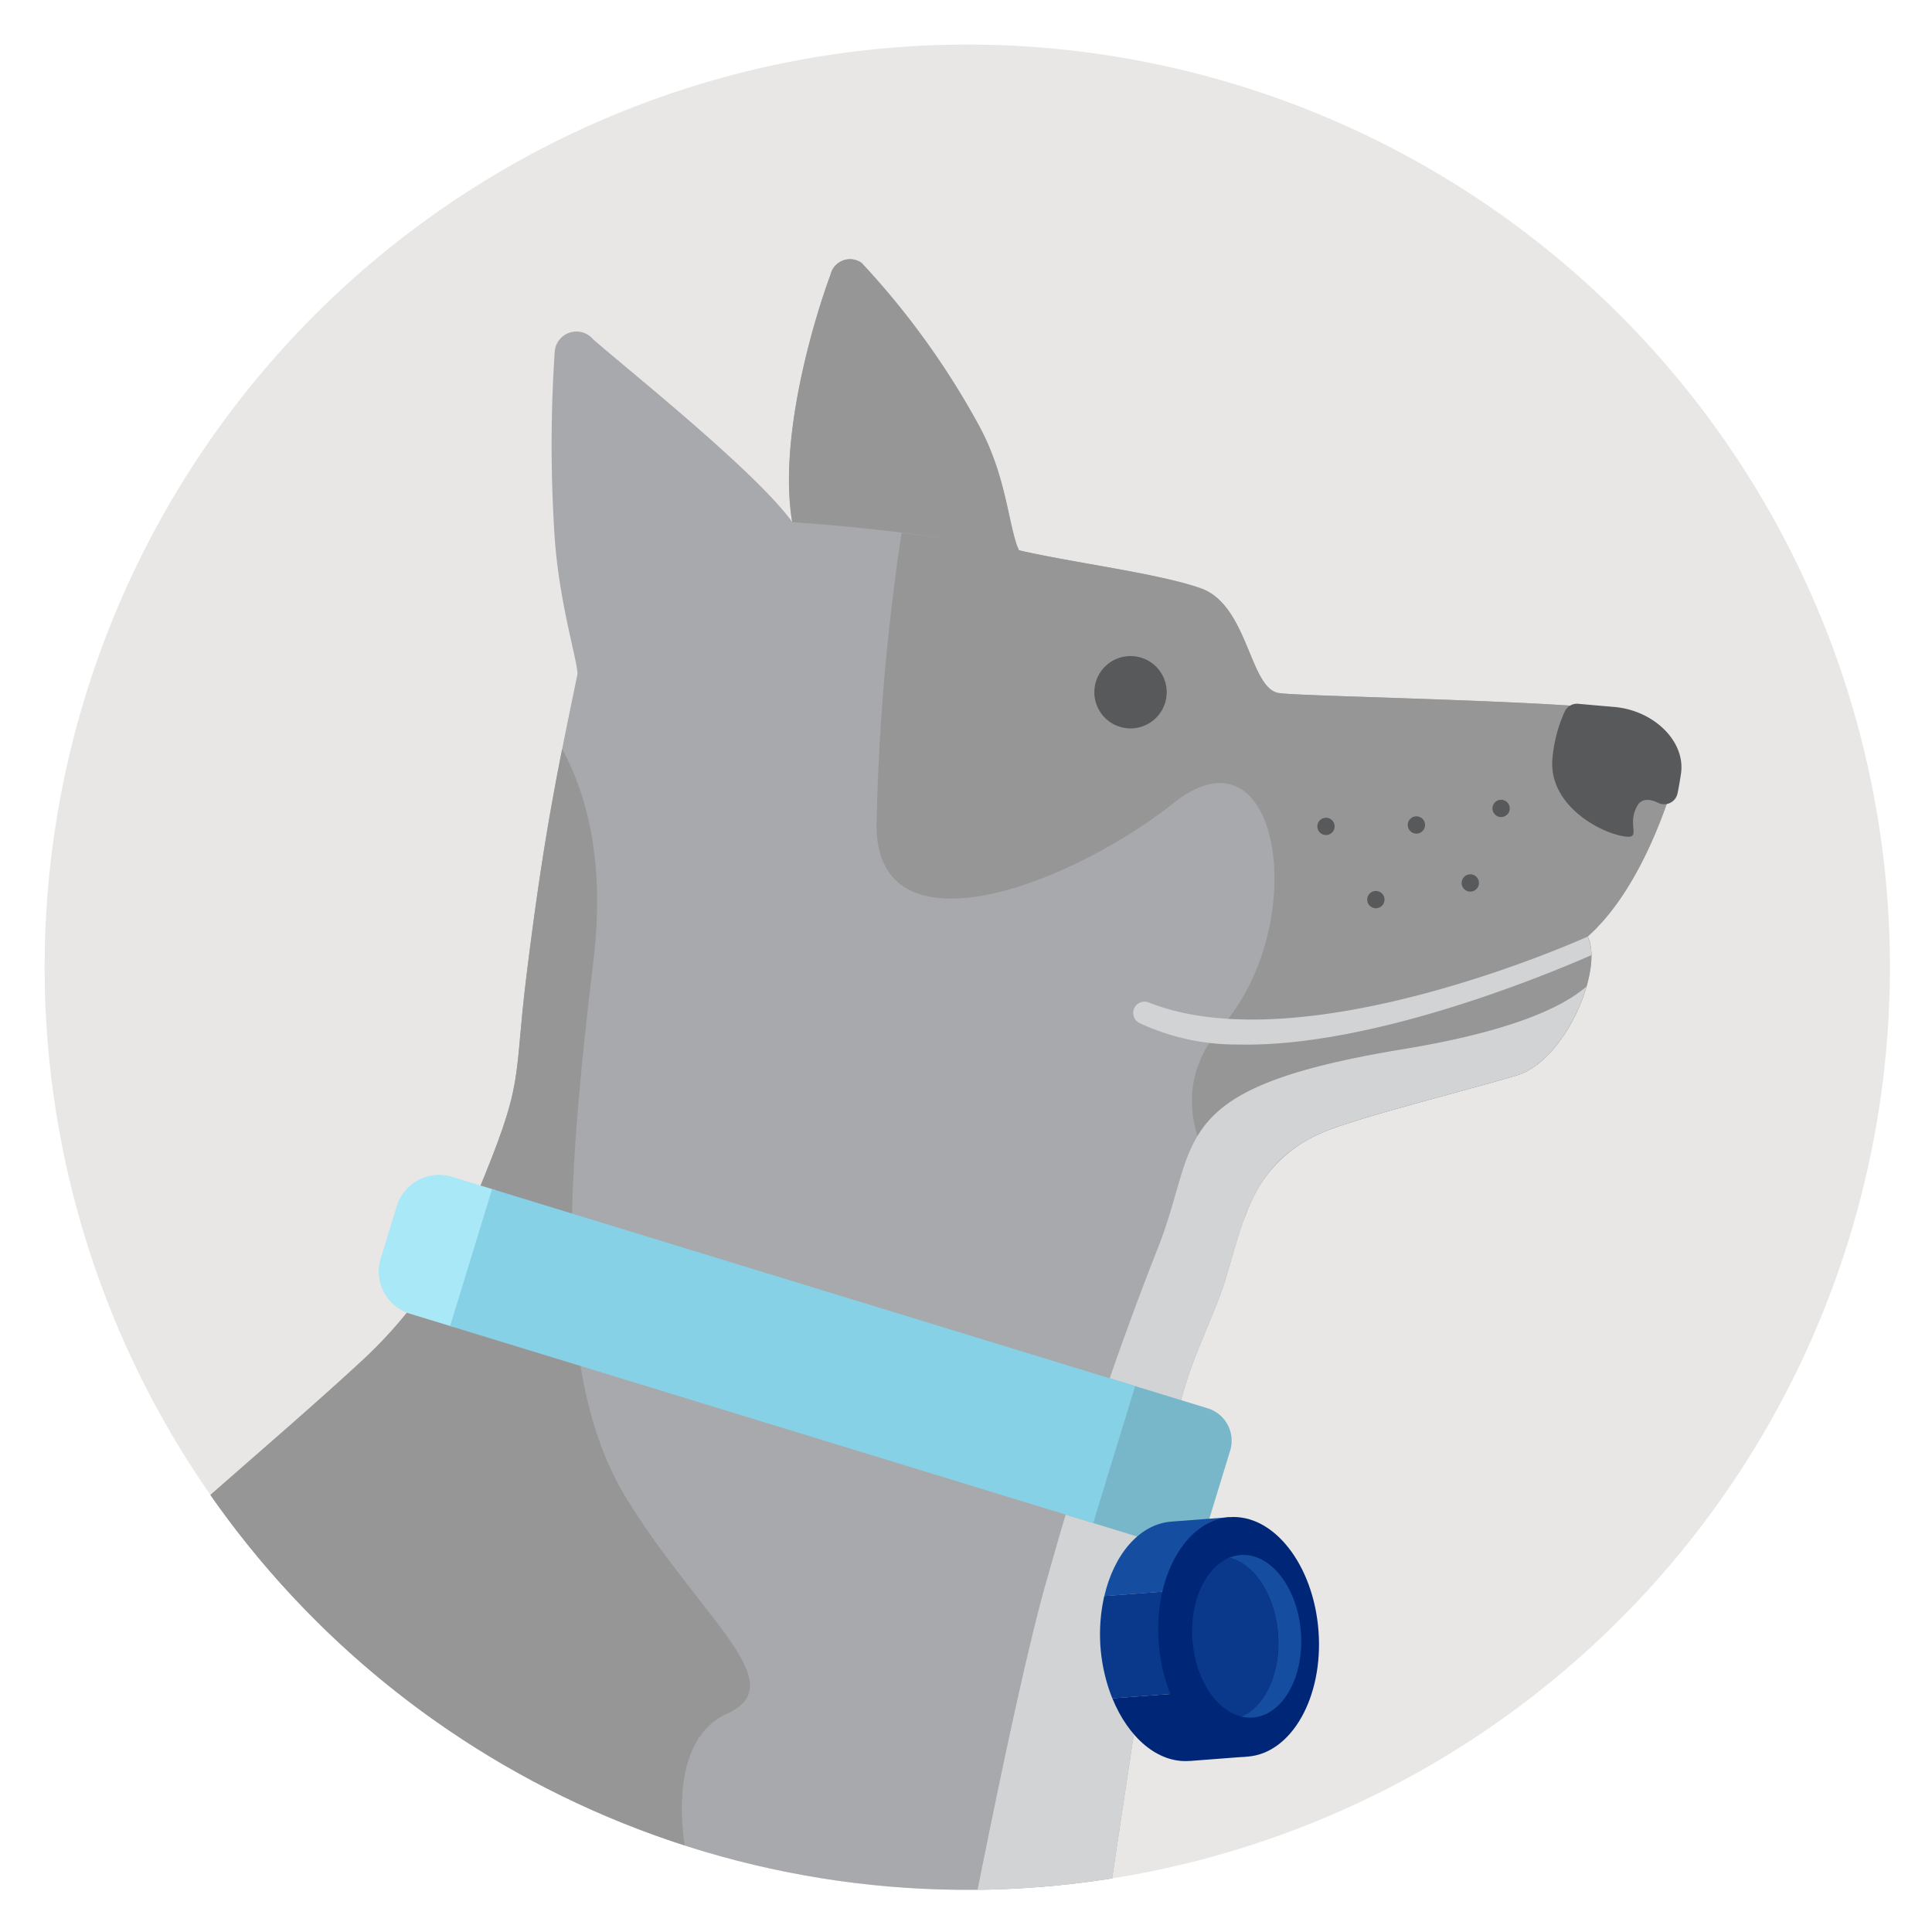 <svg xmlns="http://www.w3.org/2000/svg" width="130" height="130" viewBox="0 0 130 130">
    <defs>
        <clipPath id="3ys9pcjiza">
            <path data-name="Trazado 1212" d="M186.979 0a62.082 62.082 0 1 0 62.082 62.081A62.08 62.08 0 0 0 186.979 0z" style="fill:none"/>
        </clipPath>
        <clipPath id="6s0bfcdrnb">
            <path data-name="Trazado 1214" d="M177.783 15.467c-1.04 2.8-3.551 10.931-2.58 16.666-2.476-3.433-11.273-10.419-13.403-12.306a1.467 1.467 0 0 0-2.585.921 93.656 93.656 0 0 0 0 12.376c.31 4.617 1.654 8.695 1.524 9.3-1.44 6.906-2.292 11.137-3.4 20.073-.953 7.68-.06 6.994-3.48 15.171a24.821 24.821 0 0 1-1.226 2.52l-.507.91a29.945 29.945 0 0 1-5.755 7.349c-2.85 2.654-6.717 5.987-10.319 9.145a62.185 62.185 0 0 0 60.679 25.808c1.261-8.578 2.942-19.021 3.358-23.084.166-1.627.278-2.879.355-3.83a29.034 29.034 0 0 1 2.043-8.6c.712-1.753 1.434-3.417 1.807-4.608 1.3-4.149 1.788-7.921 6.468-10.024 2.275-1.022 9.97-2.917 13.2-3.895 3.347-1.024 5.846-7.233 4.765-9.337 3.318-2.958 5.084-8.2 5.608-9.767.91-2.756-.263-4.213-2-5.171-1.652-.906-22.959-1.188-24.426-1.455-1.934-.356-2.044-5.917-5.207-7.039-2.832-1.008-8.637-1.725-12.247-2.562-.735-1.746-.813-5.013-2.732-8.487a53.637 53.637 0 0 0-7.84-10.849 1.2 1.2 0 0 0-.78-.253 1.371 1.371 0 0 0-1.311 1.026" style="fill:none"/>
        </clipPath>
        <clipPath id="1zaj1bqv9c">
            <path data-name="Rectángulo 251" transform="translate(186.493 63.393)" style="fill:none" d="M0 0h42.146v66.809H0z"/>
        </clipPath>
        <clipPath id="w3eb1pp1ed">
            <path data-name="Rectángulo 253" transform="translate(198.144 60.024)" style="fill:none" d="M0 0h30.825v7.267H0z"/>
        </clipPath>
    </defs>
    <g data-name="Grupo 5910">
        <g data-name="Grupo 5909">
            <path data-name="Trazado 1210" d="M186.979 124.164A62.082 62.082 0 1 0 124.9 62.082a62.083 62.083 0 0 0 62.082 62.082" transform="translate(-121.896 3)" style="fill:#e8e7e5"/>
            <g data-name="Grupo 5898">
                <g data-name="Grupo 5897" style="clip-path:url(#3ys9pcjiza)" transform="translate(-121.896 3)">
                    <path data-name="Trazado 1211" d="M152.268 180.217s-4.886 12.912-22.9 31.993c-.894.947.841 2.812 1.851 2.884 6.965.486 13.959-.99 16.729 3.933 6.435 5.7 3.734 11.492-2.113 12.281-3.933.532-10.364-.182-12.443-.46-3.877-.517-22.964 2.119-29.9 1.031a92.764 92.764 0 0 0-19.56-.443c-3.078.143-4.557-2.479-3.249-6.616.645-2.057-2.219-3.435-5.2-5.636-1.31-.956-4.189 1.532-5.551 2.474-13.895 9.611-31.15 13.3-47.623 8.465-32.471-9.537-23.743-40.973-9.722-51.384 19.84-14.732 36.311-2.98 25.787 1.843-23.578 10.8-13.274 29.126 2.84 30.006 9.887.541 17.8-4.23 20.4-10.019 4.854-10.756 2.974-30.611 23.9-56.851 16.261-20.387 27.828-25.25 44.974-41.148 4.528-4.2 11.443-9.987 15.887-14.125a29.908 29.908 0 0 0 5.755-7.349l.508-.908a25.262 25.262 0 0 0 1.225-2.521c3.42-8.177 2.527-7.491 3.479-15.172 1.11-8.935 1.962-13.167 3.4-20.072.129-.6-1.214-4.683-1.525-9.3a93.639 93.639 0 0 1 0-12.375 1.468 1.468 0 0 1 2.586-.923c2.133 1.888 10.931 8.873 13.406 12.307-.971-5.736 1.54-13.863 2.581-16.667a1.343 1.343 0 0 1 2.09-.771 53.531 53.531 0 0 1 7.841 10.847c1.918 3.474 2 6.741 2.733 8.487 3.608.838 9.414 1.556 12.246 2.562 3.162 1.123 3.272 6.684 5.207 7.039 1.467.267 22.773.55 24.426 1.457 1.742.957 2.916 2.414 2 5.17-.524 1.57-2.291 6.809-5.608 9.766 1.08 2.1-1.418 8.315-4.765 9.338-3.227.979-10.921 2.873-13.2 3.9-4.679 2.1-5.171 5.875-6.467 10.024-.373 1.19-1.1 2.854-1.806 4.606a29.026 29.026 0 0 0-2.044 8.6c-.077.951-.189 2.2-.355 3.83-.523 5.106-3.043 20.283-4.217 29.177-1.783 13.544-13.027 23.956-14.145 28.755s-1.582 3.729-3.082 10.974c-.972 4.67-3.071 7.295-4.065 9.86a32.146 32.146 0 0 0-2.291 8.552 96.021 96.021 0 0 0 3.682 30.947 2.661 2.661 0 0 0 2.92 1.441c3-.25 4.123-.147 5.263.483a7.266 7.266 0 0 1 3.591 5.688c.269 2.638-.044 5.365-2.052 5.695a106.111 106.111 0 0 1-17.086-.236c-3.992-.6-4.414-6.279-5.55-8.1-1.25-2-4.465-2.328-4.95-4.51-.878-3.959 2.379-5.531 1.982-9.174 0 0-4.021-25.332-7.821-29.651" style="fill:#a7a9ac"/>
                </g>
            </g>
            <g data-name="Grupo 5900">
                <g data-name="Grupo 5899" style="clip-path:url(#6s0bfcdrnb)" transform="translate(-121.896 3)">
                    <path data-name="Trazado 1213" d="M154.772 42.152s8.876 4.278 7.058 19.464-2.78 28.127 2.246 36.255 11.23 12.416 6.738 14.443-2.674 9.833-2.674 9.833-21.924-5.026-36.468-28.019c0 0 19.785-33.581 23.1-51.976" style="fill:#969696"/>
                </g>
            </g>
            <g data-name="Grupo 5905">
                <g data-name="Grupo 5904" style="clip-path:url(#3ys9pcjiza)" transform="translate(-121.896 3)">
                    <path data-name="Trazado 1215" d="M210.762 73.257c2.276-1.022 9.97-2.917 13.2-3.9 3.348-1.023 5.846-7.233 4.766-9.337 3.317-2.957 5.084-8.2 5.607-9.767.91-2.755-.262-4.212-2-5.17-1.652-.907-22.959-1.189-24.425-1.456-1.935-.355-2.045-5.916-5.207-7.039-2.833-1.007-8.638-1.725-12.247-2.562-.027-.065-.052-.134-.077-.2l-7.819-.978a152.578 152.578 0 0 0-1.684 19.678c0 8.876 12.833 4.17 20-1.5s9.3 8.128 3.209 15.08c-4.146 4.727-.9 9.9 1.606 12.723a9.08 9.08 0 0 1 5.082-5.575" style="fill:#969696"/>
                    <g data-name="Grupo 5903" style="mix-blend-mode:multiply;isolation:isolate">
                        <g data-name="Grupo 5902">
                            <g data-name="Grupo 5901" style="clip-path:url(#1zaj1bqv9c)">
                                <path data-name="Trazado 1216" d="M199.724 81.188a225.844 225.844 0 0 0-7.272 21.71c-2.094 6.994-5.959 27.3-5.959 27.3l9.943-4.77c1.278-8.886 3.2-20.723 3.653-25.114.165-1.626.278-2.878.355-3.83a29.041 29.041 0 0 1 2.043-8.6c.712-1.752 1.434-3.416 1.806-4.607 1.3-4.149 1.789-7.922 6.469-10.024 2.275-1.022 9.97-2.917 13.2-3.9 2.162-.661 3.963-3.483 4.681-5.968-1.647 1.421-5.129 3.027-12.338 4.213-16.256 2.674-13.583 6.2-16.577 13.582" style="fill:#d1d3d4"/>
                            </g>
                        </g>
                    </g>
                    <path data-name="Trazado 1217" d="M217.736 52.742a.581.581 0 1 1-.3-.764.58.58 0 0 1 .3.764" style="fill:#58595b"/>
                    <path data-name="Trazado 1218" d="M215.008 57.765a.581.581 0 1 1-.3-.764.58.58 0 0 1 .3.764" style="fill:#58595b"/>
                    <path data-name="Trazado 1219" d="M211.652 52.838a.581.581 0 1 1-.3-.764.58.58 0 0 1 .3.764" style="fill:#58595b"/>
                    <path data-name="Trazado 1220" d="M222.362 51.184a.581.581 0 1 1 .329.753.581.581 0 0 1-.329-.753" style="fill:#58595b"/>
                    <path data-name="Trazado 1221" d="M220.288 56.2a.581.581 0 1 1 .329.753.581.581 0 0 1-.329-.753" style="fill:#58595b"/>
                </g>
            </g>
            <path data-name="Trazado 1223" d="m152.437 86.3-2.949-.9a2.979 2.979 0 0 1-1.975-3.719l1.079-3.52a2.978 2.978 0 0 1 3.72-1.976l2.948.9z" transform="translate(-121.896 3)" style="fill:#a9e8f7"/>
            <path data-name="Trazado 1224" d="m200.335 100.977-6.641-2.035 2.823-9.214 6.641 2.034a2.281 2.281 0 0 1 1.513 2.849l-1.487 4.853a2.28 2.28 0 0 1-2.849 1.513" transform="translate(-121.896 3)" style="fill:#78b7ca"/>
            <path data-name="Rectángulo 252" transform="rotate(-72.967 75.471 24.135)" style="fill:#87d1e6" d="M0 0h9.638v45.255H0z"/>
            <path data-name="Trazado 1225" d="m201.935 115.494 3.913-.3-.347-4.58-8.757.663c1.072 2.641 3.054 4.375 5.191 4.213" transform="translate(-121.896 3)" style="fill:#002677"/>
            <path data-name="Trazado 1226" d="m204.629 99.086-3.913.3c-2.154.163-3.863 2.206-4.513 5.012l8.777-.665z" transform="translate(-121.896 3)" style="fill:#154ea0"/>
            <path data-name="Trazado 1227" d="M196.2 104.394a11.668 11.668 0 0 0 .542 6.887l8.757-.663-.521-6.888z" transform="translate(-121.896 3)" style="fill:#0a398c"/>
            <path data-name="Trazado 1228" d="M210.614 106.735c.337 4.449-1.8 8.238-4.766 8.463s-5.649-3.2-5.986-7.649 1.8-8.238 4.766-8.463 5.649 3.2 5.986 7.649" transform="translate(-121.896 3)" style="fill:#002677"/>
            <path data-name="Trazado 1229" d="M205.368 101.634a2.5 2.5 0 0 0-.76.183c1.685.4 3.084 2.5 3.283 5.124s-.87 4.906-2.475 5.561a2.52 2.52 0 0 0 .78.066c2.015-.153 3.463-2.724 3.234-5.743s-2.047-5.344-4.062-5.191" transform="translate(-121.896 3)" style="fill:#154ea0"/>
            <path data-name="Trazado 1230" d="M207.891 106.941c-.2-2.623-1.6-4.719-3.283-5.125-1.6.655-2.673 2.938-2.474 5.561s1.6 4.719 3.283 5.124c1.6-.654 2.673-2.937 2.474-5.56" transform="translate(-121.896 3)" style="fill:#0a398c"/>
            <path data-name="Trazado 1231" d="M200.4 43.579a2.434 2.434 0 1 1-2.434-2.434 2.434 2.434 0 0 1 2.434 2.434" transform="translate(-121.896 3)" style="fill:#58595b"/>
            <path data-name="Trazado 1232" d="M230.9 53.222c1.681.382.361-.618 1.172-2.008.3-.514.842-.461 1.406-.189a.913.913 0 0 0 1.292-.63c.1-.468.173-.916.236-1.34.317-2.155-1.807-4.26-4.509-4.488-.741-.062-1.546-.132-2.4-.21a.909.909 0 0 0-.918.53 9.558 9.558 0 0 0-.833 3.3c-.152 2.869 2.868 4.651 4.549 5.033" transform="translate(-121.896 3)" style="fill:#58595b"/>
            <path data-name="Trazado 1233" d="M187.714 25.543a53.583 53.583 0 0 0-7.841-10.848 1.343 1.343 0 0 0-2.09.772c-1.041 2.8-3.552 10.931-2.581 16.667a138.458 138.458 0 0 1 15.244 1.9c-.735-1.746-.814-5.014-2.732-8.487" transform="translate(-121.896 3)" style="fill:#969696"/>
            <g data-name="Grupo 5908" style="mix-blend-mode:multiply;isolation:isolate">
                <g data-name="Grupo 5907">
                    <g data-name="Grupo 5906" style="clip-path:url(#w3eb1pp1ed)" transform="translate(-121.896 3)">
                        <path data-name="Trazado 1234" d="M199.209 64.46a.76.76 0 0 0-.65 1.373 15.457 15.457 0 0 0 6.664 1.451c8.756.2 20.21-4.465 23.746-6.008a2.861 2.861 0 0 0-.245-1.253s-18.964 8.616-29.515 4.437" style="fill:#d1d3d4"/>
                    </g>
                </g>
            </g>
        </g>
        <path data-name="Rectángulo 254" style="fill:none" d="M0 0h130v130H0z"/>
    </g>
</svg>
